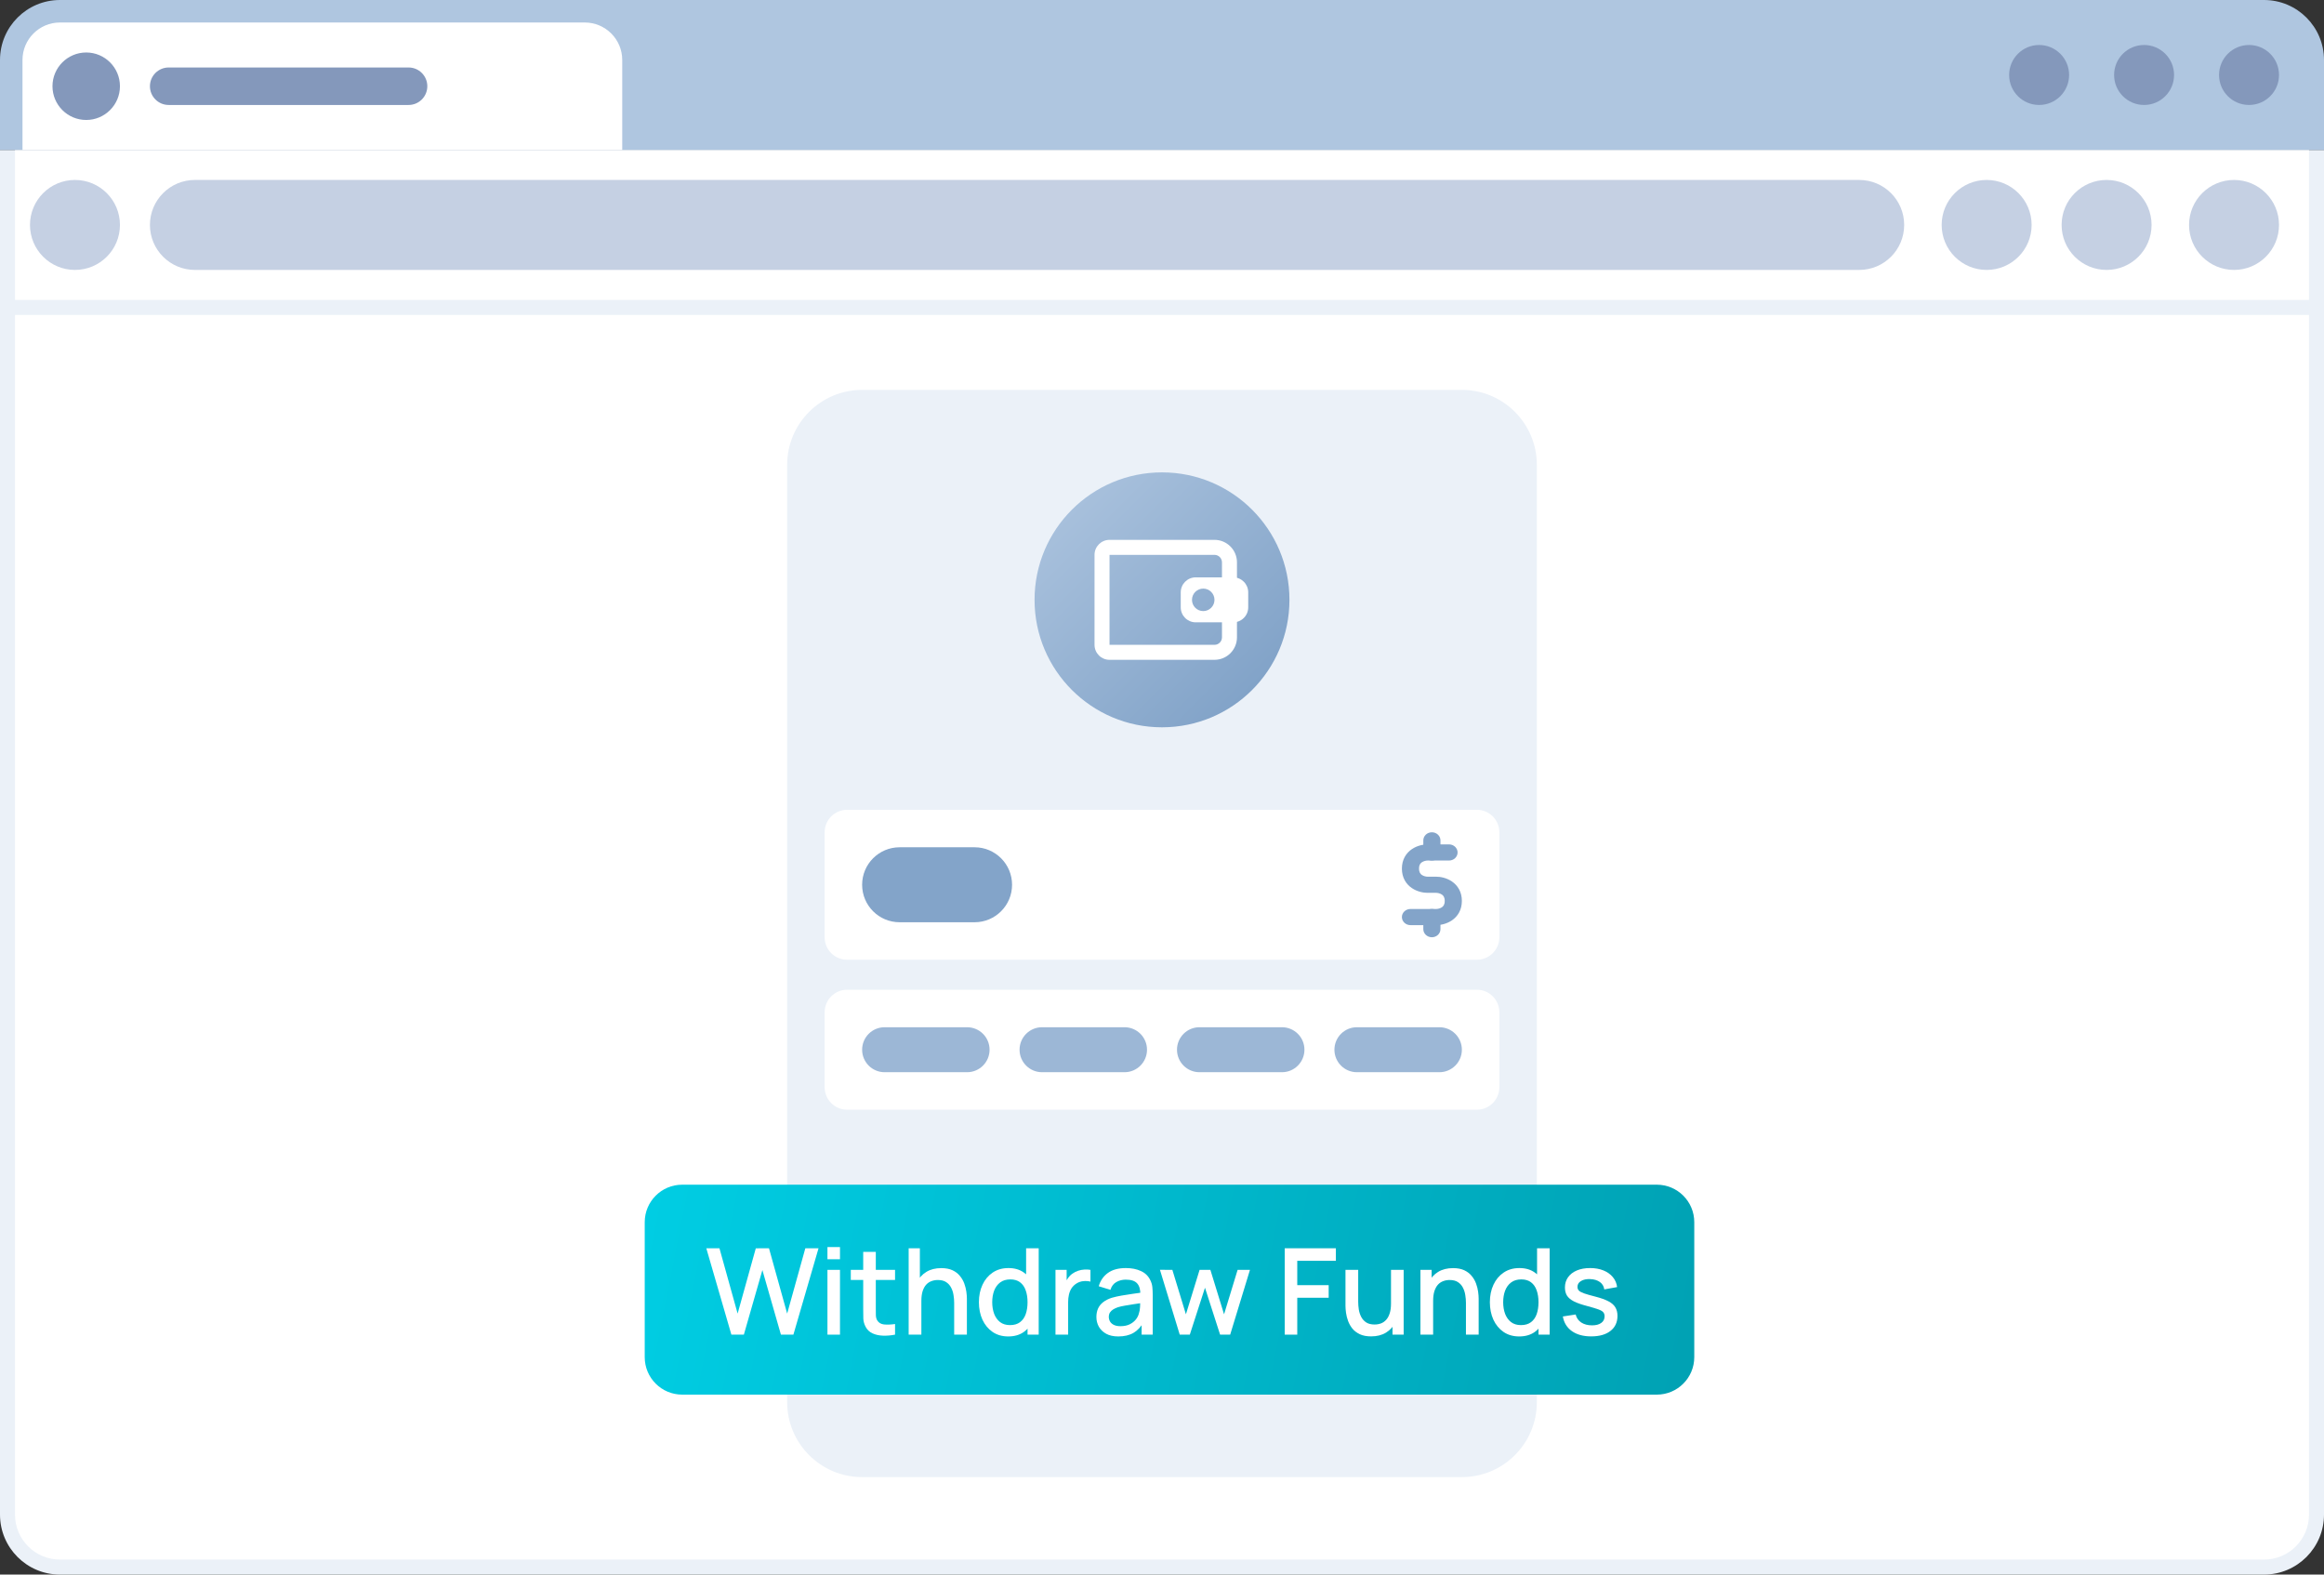 <svg width="310" height="210" viewBox="0 0 310 210" fill="none" xmlns="http://www.w3.org/2000/svg">
<rect x="0" y="0" width="310" height="210" fill="#333333" stroke="none"/>
<path d="M0 20H310V202C310 206.418 306.418 210 302 210H8C3.582 210 0 206.418 0 202V20Z" fill="#EBF1F8"/>
<path d="M2 42H308V202C308 205.314 305.314 208 302 208H8C4.686 208 2 205.314 2 202V42Z" fill="white"/>
<rect x="2" y="20" width="306" height="20" fill="white"/>
<path d="M20 30C20 26.686 22.686 24 26 24H248C251.314 24 254 26.686 254 30C254 33.314 251.314 36 248 36H26C22.686 36 20 33.314 20 30Z" fill="#C5D0E3"/>
<path d="M4 30C4 26.686 6.686 24 10 24C13.314 24 16 26.686 16 30C16 33.314 13.314 36 10 36C6.686 36 4 33.314 4 30Z" fill="#C5D0E3"/>
<path d="M292 30C292 26.686 294.686 24 298 24C301.314 24 304 26.686 304 30C304 33.314 301.314 36 298 36C294.686 36 292 33.314 292 30Z" fill="#C5D0E3"/>
<path d="M275 30C275 26.686 277.686 24 281 24C284.314 24 287 26.686 287 30C287 33.314 284.314 36 281 36C277.686 36 275 33.314 275 30Z" fill="#C5D0E3"/>
<path d="M259 30C259 26.686 261.686 24 265 24C268.314 24 271 26.686 271 30C271 33.314 268.314 36 265 36C261.686 36 259 33.314 259 30Z" fill="#C5D0E3"/>
<path d="M0 8C0 3.582 3.582 0 8 0H302C306.418 0 310 3.582 310 8V20H0V8Z" fill="#AFC6E0"/>
<path d="M3 8C3 5.239 5.239 3 8 3H78C80.761 3 83 5.239 83 8V20H3V8Z" fill="white"/>
<path d="M7 11.5C7 9.015 9.015 7 11.5 7C13.985 7 16 9.015 16 11.5C16 13.985 13.985 16 11.5 16C9.015 16 7 13.985 7 11.5Z" fill="#8498BB"/>
<path d="M20 11.5C20 10.119 21.119 9 22.5 9H54.5C55.881 9 57 10.119 57 11.5C57 12.881 55.881 14 54.5 14H22.5C21.119 14 20 12.881 20 11.5Z" fill="#8498BB"/>
<path d="M296 10C296 7.791 297.791 6 300 6C302.209 6 304 7.791 304 10C304 12.209 302.209 14 300 14C297.791 14 296 12.209 296 10Z" fill="#8498BB"/>
<path d="M282 10C282 7.791 283.791 6 286 6C288.209 6 290 7.791 290 10C290 12.209 288.209 14 286 14C283.791 14 282 12.209 282 10Z" fill="#8498BB"/>
<path d="M268 10C268 7.791 269.791 6 272 6C274.209 6 276 7.791 276 10C276 12.209 274.209 14 272 14C269.791 14 268 12.209 268 10Z" fill="#8498BB"/>
<path d="M105 62C105 56.477 109.477 52 115 52H195C200.523 52 205 56.477 205 62V187C205 192.523 200.523 197 195 197H115C109.477 197 105 192.523 105 187V62Z" fill="#EBF1F8"/>
<path d="M138 80C138 70.611 145.611 63 155 63C164.389 63 172 70.611 172 80C172 89.389 164.389 97 155 97C145.611 97 138 89.389 138 80Z" fill="url(#paint0_linear_444_485)"/>
<path fill-rule="evenodd" clip-rule="evenodd" d="M146 74C146 72.895 146.895 72 148 72H162C163.657 72 165 73.343 165 75V85C165 86.657 163.657 88 162 88H148C146.895 88 146 87.105 146 86V74ZM162 74L148 74V86H162C162.552 86 163 85.552 163 85V75C163 74.448 162.552 74 162 74Z" fill="white"/>
<path fill-rule="evenodd" clip-rule="evenodd" d="M159.5 77C158.395 77 157.5 77.895 157.5 79V81C157.5 82.105 158.395 83 159.5 83H164.5C165.605 83 166.5 82.105 166.5 81V79C166.5 77.895 165.605 77 164.5 77H159.5ZM160.5 78.5C159.672 78.5 159 79.172 159 80C159 80.828 159.672 81.5 160.5 81.5C161.328 81.5 162 80.828 162 80C162 79.172 161.328 78.5 160.5 78.5Z" fill="white"/>
<path d="M110 135C110 133.343 111.343 132 113 132H197C198.657 132 200 133.343 200 135V145C200 146.657 198.657 148 197 148H113C111.343 148 110 146.657 110 145V135Z" fill="white"/>
<path d="M110 111C110 109.343 111.343 108 113 108H197C198.657 108 200 109.343 200 111V125C200 126.657 198.657 128 197 128H113C111.343 128 110 126.657 110 125V111Z" fill="white"/>
<path d="M115 140C115 138.343 116.343 137 118 137H129C130.657 137 132 138.343 132 140C132 141.657 130.657 143 129 143H118C116.343 143 115 141.657 115 140Z" fill="#9CB7D6"/>
<path d="M136 140C136 138.343 137.343 137 139 137H150C151.657 137 153 138.343 153 140C153 141.657 151.657 143 150 143H139C137.343 143 136 141.657 136 140Z" fill="#9CB7D6"/>
<path d="M157 140C157 138.343 158.343 137 160 137H171C172.657 137 174 138.343 174 140C174 141.657 172.657 143 171 143H160C158.343 143 157 141.657 157 140Z" fill="#9CB7D6"/>
<path d="M178 140C178 138.343 179.343 137 181 137H192C193.657 137 195 138.343 195 140C195 141.657 193.657 143 192 143H181C179.343 143 178 141.657 178 140Z" fill="#9CB7D6"/>
<path fill-rule="evenodd" clip-rule="evenodd" d="M188.332 113.249C189.044 112.766 189.865 112.615 190.429 112.615H193.286C193.917 112.615 194.429 113.098 194.429 113.692C194.429 114.287 193.917 114.769 193.286 114.769H190.429C190.231 114.769 189.908 114.834 189.668 114.997C189.486 115.12 189.286 115.336 189.286 115.846C189.286 116.357 189.486 116.572 189.668 116.695C189.908 116.858 190.231 116.923 190.429 116.923H191.571C192.135 116.923 192.956 117.074 193.668 117.557C194.438 118.08 195 118.941 195 120.154C195 121.366 194.438 122.228 193.668 122.751C192.956 123.234 192.135 123.385 191.571 123.385H188.143C187.512 123.385 187 122.902 187 122.308C187 121.713 187.512 121.231 188.143 121.231H191.571C191.769 121.231 192.092 121.166 192.332 121.003C192.514 120.88 192.714 120.664 192.714 120.154C192.714 119.643 192.514 119.428 192.332 119.305C192.092 119.142 191.769 119.077 191.571 119.077H190.429C189.865 119.077 189.044 118.926 188.332 118.443C187.562 117.92 187 117.059 187 115.846C187 114.634 187.562 113.772 188.332 113.249Z" fill="#83A4C9"/>
<path fill-rule="evenodd" clip-rule="evenodd" d="M191 111C191.631 111 192.143 111.482 192.143 112.077V113.692C192.143 114.287 191.631 114.769 191 114.769C190.369 114.769 189.857 114.287 189.857 113.692V112.077C189.857 111.482 190.369 111 191 111Z" fill="#83A4C9"/>
<path fill-rule="evenodd" clip-rule="evenodd" d="M191 121.231C191.631 121.231 192.143 121.713 192.143 122.308V123.923C192.143 124.518 191.631 125 191 125C190.369 125 189.857 124.518 189.857 123.923V122.308C189.857 121.713 190.369 121.231 191 121.231Z" fill="#83A4C9"/>
<path d="M115 118C115 115.239 117.239 113 120 113H130C132.761 113 135 115.239 135 118C135 120.761 132.761 123 130 123H120C117.239 123 115 120.761 115 118Z" fill="#83A4C9"/>
<path d="M86 163C86 160.239 88.239 158 91 158H221C223.761 158 226 160.239 226 163V181C226 183.761 223.761 186 221 186H91C88.239 186 86 183.761 86 181V163Z" fill="url(#paint1_linear_444_485)"/>
<path d="M97.56 178L94.216 166.48H95.968L98.392 175.192L100.816 166.488L102.576 166.48L105 175.192L107.424 166.48H109.184L105.832 178H104.168L101.696 169.384L99.224 178H97.56Z" fill="white"/>
<path d="M110.374 167.944V166.32H112.046V167.944H110.374ZM110.374 178V169.36H112.046V178H110.374Z" fill="white"/>
<path d="M119.392 178C118.848 178.107 118.315 178.152 117.792 178.136C117.269 178.12 116.803 178.019 116.392 177.832C115.981 177.645 115.672 177.352 115.464 176.952C115.277 176.595 115.176 176.232 115.16 175.864C115.149 175.491 115.144 175.069 115.144 174.6V166.96H116.824V174.52C116.824 174.867 116.827 175.168 116.832 175.424C116.843 175.68 116.899 175.896 117 176.072C117.192 176.403 117.496 176.592 117.912 176.64C118.333 176.683 118.827 176.664 119.392 176.584V178ZM113.488 170.704V169.36H119.392V170.704H113.488Z" fill="white"/>
<path d="M127.278 178V173.752C127.278 173.416 127.248 173.072 127.19 172.72C127.136 172.363 127.03 172.032 126.87 171.728C126.715 171.424 126.494 171.179 126.206 170.992C125.923 170.805 125.552 170.712 125.094 170.712C124.795 170.712 124.512 170.763 124.246 170.864C123.979 170.96 123.744 171.117 123.542 171.336C123.344 171.555 123.187 171.843 123.07 172.2C122.958 172.557 122.902 172.992 122.902 173.504L121.862 173.112C121.862 172.328 122.008 171.637 122.302 171.04C122.595 170.437 123.016 169.968 123.566 169.632C124.115 169.296 124.779 169.128 125.558 169.128C126.155 169.128 126.656 169.224 127.062 169.416C127.467 169.608 127.795 169.861 128.046 170.176C128.302 170.485 128.496 170.824 128.63 171.192C128.763 171.56 128.854 171.92 128.902 172.272C128.95 172.624 128.974 172.933 128.974 173.2V178H127.278ZM121.206 178V166.48H122.702V172.696H122.902V178H121.206Z" fill="white"/>
<path d="M134.489 178.24C133.684 178.24 132.988 178.04 132.401 177.64C131.82 177.24 131.369 176.696 131.049 176.008C130.735 175.315 130.577 174.536 130.577 173.672C130.577 172.803 130.737 172.027 131.057 171.344C131.377 170.656 131.831 170.115 132.417 169.72C133.009 169.32 133.711 169.12 134.521 169.12C135.337 169.12 136.023 169.32 136.577 169.72C137.137 170.115 137.559 170.656 137.841 171.344C138.129 172.032 138.273 172.808 138.273 173.672C138.273 174.536 138.129 175.312 137.841 176C137.553 176.688 137.129 177.235 136.569 177.64C136.009 178.04 135.316 178.24 134.489 178.24ZM134.721 176.728C135.271 176.728 135.719 176.597 136.065 176.336C136.412 176.075 136.665 175.715 136.825 175.256C136.985 174.797 137.065 174.269 137.065 173.672C137.065 173.075 136.983 172.547 136.817 172.088C136.657 171.629 136.407 171.272 136.065 171.016C135.729 170.76 135.3 170.632 134.777 170.632C134.223 170.632 133.767 170.768 133.409 171.04C133.052 171.312 132.785 171.677 132.609 172.136C132.439 172.595 132.353 173.107 132.353 173.672C132.353 174.243 132.439 174.76 132.609 175.224C132.785 175.683 133.047 176.048 133.393 176.32C133.745 176.592 134.188 176.728 134.721 176.728ZM137.065 178V171.784H136.873V166.48H138.553V178H137.065Z" fill="white"/>
<path d="M140.792 178V169.36H142.28V171.456L142.072 171.184C142.178 170.907 142.317 170.653 142.488 170.424C142.658 170.189 142.856 169.997 143.08 169.848C143.298 169.688 143.541 169.565 143.808 169.48C144.08 169.389 144.357 169.336 144.64 169.32C144.922 169.299 145.194 169.312 145.456 169.36V170.928C145.173 170.853 144.858 170.832 144.512 170.864C144.17 170.896 143.856 171.005 143.568 171.192C143.296 171.368 143.08 171.581 142.92 171.832C142.765 172.083 142.653 172.363 142.584 172.672C142.514 172.976 142.48 173.299 142.48 173.64V178H140.792Z" fill="white"/>
<path d="M149.169 178.24C148.529 178.24 147.993 178.123 147.561 177.888C147.129 177.648 146.801 177.333 146.577 176.944C146.359 176.549 146.249 176.117 146.249 175.648C146.249 175.211 146.327 174.827 146.481 174.496C146.636 174.165 146.865 173.885 147.169 173.656C147.473 173.421 147.847 173.232 148.289 173.088C148.673 172.976 149.108 172.877 149.593 172.792C150.079 172.707 150.588 172.627 151.121 172.552C151.66 172.477 152.193 172.403 152.721 172.328L152.113 172.664C152.124 171.987 151.98 171.485 151.681 171.16C151.388 170.829 150.881 170.664 150.161 170.664C149.708 170.664 149.292 170.771 148.913 170.984C148.535 171.192 148.271 171.539 148.121 172.024L146.561 171.544C146.775 170.803 147.18 170.213 147.777 169.776C148.38 169.339 149.18 169.12 150.177 169.12C150.951 169.12 151.623 169.253 152.193 169.52C152.769 169.781 153.191 170.197 153.457 170.768C153.596 171.051 153.681 171.349 153.713 171.664C153.745 171.979 153.761 172.317 153.761 172.68V178H152.281V176.024L152.569 176.28C152.212 176.941 151.756 177.435 151.201 177.76C150.652 178.08 149.975 178.24 149.169 178.24ZM149.465 176.872C149.94 176.872 150.348 176.789 150.689 176.624C151.031 176.453 151.305 176.237 151.513 175.976C151.721 175.715 151.857 175.443 151.921 175.16C152.012 174.904 152.063 174.616 152.073 174.296C152.089 173.976 152.097 173.72 152.097 173.528L152.641 173.728C152.113 173.808 151.633 173.88 151.201 173.944C150.769 174.008 150.377 174.072 150.025 174.136C149.679 174.195 149.369 174.267 149.097 174.352C148.868 174.432 148.663 174.528 148.481 174.64C148.305 174.752 148.164 174.888 148.057 175.048C147.956 175.208 147.905 175.403 147.905 175.632C147.905 175.856 147.961 176.064 148.073 176.256C148.185 176.443 148.356 176.592 148.585 176.704C148.815 176.816 149.108 176.872 149.465 176.872Z" fill="white"/>
<path d="M157.366 178L154.726 169.352L156.382 169.36L158.19 175.288L160.014 169.36H161.454L163.278 175.288L165.086 169.36H166.734L164.094 178H162.75L160.734 171.744L158.71 178H157.366Z" fill="white"/>
<path d="M171.37 178V166.48H178.194V168.152H173.042V171.4H177.234V173.08H173.042V178H171.37Z" fill="white"/>
<path d="M182.891 178.232C182.294 178.232 181.793 178.136 181.387 177.944C180.982 177.752 180.651 177.501 180.395 177.192C180.145 176.877 179.953 176.536 179.819 176.168C179.686 175.8 179.595 175.44 179.547 175.088C179.499 174.736 179.475 174.427 179.475 174.16V169.36H181.171V173.608C181.171 173.944 181.198 174.291 181.251 174.648C181.31 175 181.417 175.328 181.571 175.632C181.731 175.936 181.953 176.181 182.235 176.368C182.523 176.555 182.897 176.648 183.355 176.648C183.654 176.648 183.937 176.6 184.203 176.504C184.47 176.403 184.702 176.243 184.899 176.024C185.102 175.805 185.259 175.517 185.371 175.16C185.489 174.803 185.547 174.368 185.547 173.856L186.587 174.248C186.587 175.032 186.441 175.725 186.147 176.328C185.854 176.925 185.433 177.392 184.883 177.728C184.334 178.064 183.67 178.232 182.891 178.232ZM185.747 178V175.504H185.547V169.36H187.235V178H185.747Z" fill="white"/>
<path d="M195.543 178V173.752C195.543 173.416 195.514 173.072 195.455 172.72C195.402 172.363 195.295 172.032 195.135 171.728C194.981 171.424 194.759 171.179 194.471 170.992C194.189 170.805 193.818 170.712 193.359 170.712C193.061 170.712 192.778 170.763 192.511 170.864C192.245 170.96 192.01 171.117 191.807 171.336C191.61 171.555 191.453 171.843 191.335 172.2C191.223 172.557 191.167 172.992 191.167 173.504L190.127 173.112C190.127 172.328 190.274 171.637 190.567 171.04C190.861 170.437 191.282 169.968 191.831 169.632C192.381 169.296 193.045 169.128 193.823 169.128C194.421 169.128 194.922 169.224 195.327 169.416C195.733 169.608 196.061 169.861 196.311 170.176C196.567 170.485 196.762 170.824 196.895 171.192C197.029 171.56 197.119 171.92 197.167 172.272C197.215 172.624 197.239 172.933 197.239 173.2V178H195.543ZM189.471 178V169.36H190.967V171.856H191.167V178H189.471Z" fill="white"/>
<path d="M202.646 178.24C201.84 178.24 201.144 178.04 200.558 177.64C199.976 177.24 199.526 176.696 199.206 176.008C198.891 175.315 198.734 174.536 198.734 173.672C198.734 172.803 198.894 172.027 199.214 171.344C199.534 170.656 199.987 170.115 200.574 169.72C201.166 169.32 201.867 169.12 202.678 169.12C203.494 169.12 204.179 169.32 204.734 169.72C205.294 170.115 205.715 170.656 205.998 171.344C206.286 172.032 206.43 172.808 206.43 173.672C206.43 174.536 206.286 175.312 205.998 176C205.71 176.688 205.286 177.235 204.726 177.64C204.166 178.04 203.472 178.24 202.646 178.24ZM202.878 176.728C203.427 176.728 203.875 176.597 204.222 176.336C204.568 176.075 204.822 175.715 204.982 175.256C205.142 174.797 205.222 174.269 205.222 173.672C205.222 173.075 205.139 172.547 204.974 172.088C204.814 171.629 204.563 171.272 204.222 171.016C203.886 170.76 203.456 170.632 202.934 170.632C202.379 170.632 201.923 170.768 201.566 171.04C201.208 171.312 200.942 171.677 200.766 172.136C200.595 172.595 200.51 173.107 200.51 173.672C200.51 174.243 200.595 174.76 200.766 175.224C200.942 175.683 201.203 176.048 201.55 176.32C201.902 176.592 202.344 176.728 202.878 176.728ZM205.222 178V171.784H205.03V166.48H206.71V178H205.222Z" fill="white"/>
<path d="M212.252 178.232C211.201 178.232 210.345 178 209.684 177.536C209.023 177.072 208.617 176.419 208.468 175.576L210.18 175.312C210.287 175.76 210.532 176.115 210.916 176.376C211.305 176.632 211.788 176.76 212.364 176.76C212.887 176.76 213.295 176.653 213.588 176.44C213.887 176.227 214.036 175.933 214.036 175.56C214.036 175.341 213.983 175.165 213.876 175.032C213.775 174.893 213.559 174.763 213.228 174.64C212.897 174.517 212.393 174.365 211.716 174.184C210.975 173.992 210.385 173.787 209.948 173.568C209.516 173.344 209.207 173.085 209.02 172.792C208.839 172.493 208.748 172.133 208.748 171.712C208.748 171.189 208.887 170.733 209.164 170.344C209.441 169.955 209.831 169.653 210.332 169.44C210.839 169.227 211.431 169.12 212.108 169.12C212.769 169.12 213.359 169.224 213.876 169.432C214.393 169.64 214.812 169.936 215.132 170.32C215.452 170.699 215.644 171.144 215.708 171.656L213.996 171.968C213.937 171.552 213.743 171.224 213.412 170.984C213.081 170.744 212.652 170.613 212.124 170.592C211.617 170.571 211.207 170.656 210.892 170.848C210.577 171.035 210.42 171.293 210.42 171.624C210.42 171.816 210.479 171.979 210.596 172.112C210.719 172.245 210.953 172.373 211.3 172.496C211.647 172.619 212.159 172.765 212.836 172.936C213.561 173.123 214.137 173.331 214.564 173.56C214.991 173.784 215.295 174.053 215.476 174.368C215.663 174.677 215.756 175.053 215.756 175.496C215.756 176.349 215.444 177.019 214.82 177.504C214.201 177.989 213.345 178.232 212.252 178.232Z" fill="white"/>
<defs>
<linearGradient id="paint0_linear_444_485" x1="172" y1="97" x2="138" y2="63" gradientUnits="userSpaceOnUse">
<stop stop-color="#7A9DC4"/>
<stop offset="1" stop-color="#AFC6E0"/>
</linearGradient>
<linearGradient id="paint1_linear_444_485" x1="86.921" y1="158.062" x2="226.921" y2="185.938" gradientUnits="userSpaceOnUse">
<stop stop-color="#00CDE3"/>
<stop offset="1" stop-color="#00A1B3"/>
</linearGradient>
</defs>
</svg>
